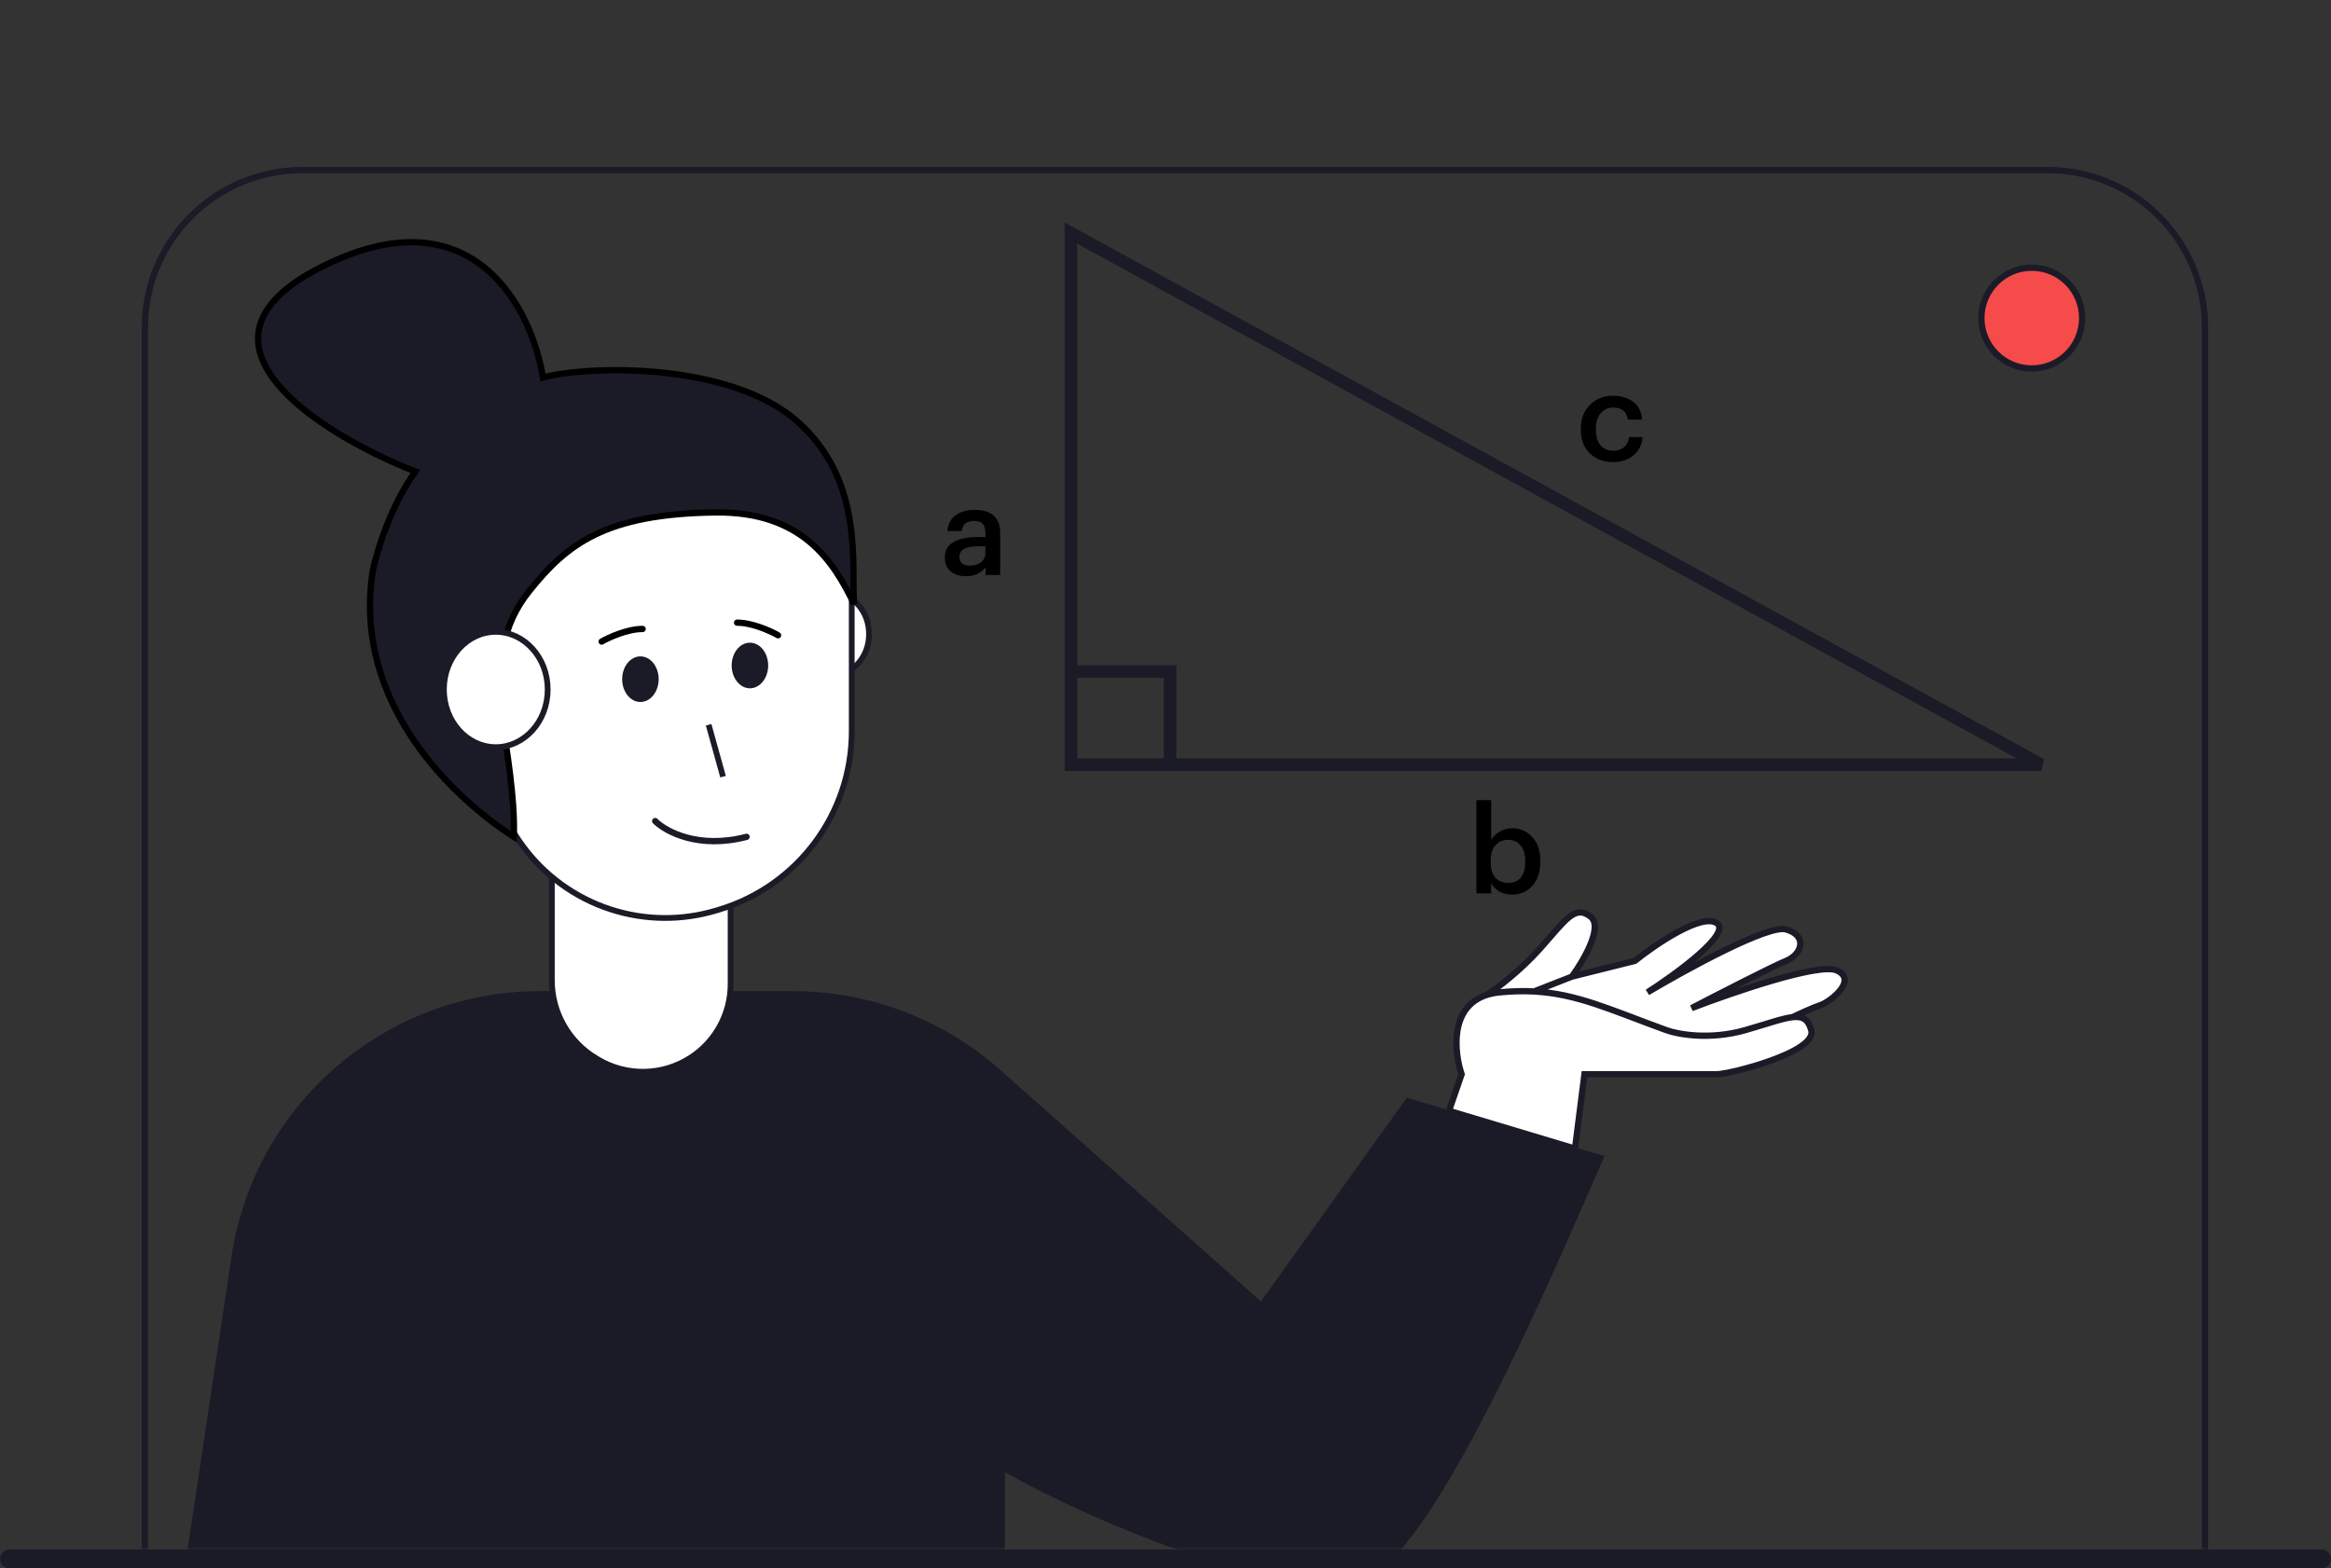 <?xml version="1.0" encoding="UTF-8"?> <svg xmlns="http://www.w3.org/2000/svg" width="370" height="249" viewBox="0 0 370 249" fill="none"><rect x="0" y="0" width="370" height="249" fill="#333333" stroke="none"/> <line x1="1.5" y1="247.5" x2="368.5" y2="247.5" stroke="#1B1B27" stroke-width="3" stroke-linecap="round"></line> <mask id="mask0_819_4109" style="mask-type:alpha" maskUnits="userSpaceOnUse" x="0" y="0" width="356" height="246"> <rect width="356" height="246" fill="#C4C4C4"></rect> </mask> <g mask="url(#mask0_819_4109)"> <path d="M350 246V52C350 38.193 338.807 27 325 27H48C34.193 27 23 38.193 23 52V246" stroke="#1B1B27"></path> <path d="M159 232.854V267.854H27L37.24 199.585C40.838 175.598 61.443 157.854 85.698 157.854H125.88C137.875 157.854 149.453 162.253 158.421 170.219L200.228 207.354L223.5 174.854L254 183.854C246.333 201.354 227.8 245.054 217 249.854C206.2 254.654 174.333 241.687 159 232.854Z" fill="#1B1B27"></path> <path d="M159 232.854V267.854H27L37.24 199.585C40.838 175.598 61.443 157.854 85.698 157.854H125.88C137.875 157.854 149.453 162.253 158.421 170.219L200.228 207.354M159 232.854C174.333 241.687 206.2 254.654 217 249.854C227.8 245.054 246.333 201.354 254 183.854L223.5 174.854L200.228 207.354M159 232.854C158.5 222.687 156.2 190.554 155 187.354M194.5 215.354L200.228 207.354" stroke="#1B1B27" stroke-linecap="round"></path> <path d="M87.595 110.488H115.972V156.224C115.972 160.942 113.584 165.339 109.627 167.907C105.155 170.81 99.419 170.905 94.854 168.153L94.581 167.989L94.345 168.381L94.581 167.989C90.246 165.376 87.595 160.684 87.595 155.623V110.488Z" fill="white" stroke="#1B1B27" stroke-width="0.915"></path> <path d="M126.957 100.672C126.957 104.275 129.475 107.08 132.449 107.08C135.423 107.08 137.942 104.275 137.942 100.672C137.942 97.07 135.423 94.265 132.449 94.265C129.475 94.265 126.957 97.07 126.957 100.672Z" fill="white" stroke="#1B1B27" stroke-width="0.915"></path> <path d="M135.196 116.081V84.683L117.354 75.792L101.069 72.831L77.527 84.681V117.676C77.527 129.838 85.361 140.616 96.929 144.37C102.367 146.135 108.215 146.197 113.689 144.547L114.145 144.41C126.643 140.644 135.196 129.134 135.196 116.081Z" fill="white" stroke="#1B1B27" stroke-width="0.915"></path> <path d="M112.481 115.064L114.77 123.303" stroke="#1B1B27" stroke-width="0.915"></path> <ellipse rx="2.897" ry="3.621" transform="matrix(-1 0 0 1 119.035 105.653)" fill="#1B1B27"></ellipse> <ellipse rx="2.897" ry="3.621" transform="matrix(-1 0 0 1 101.654 107.826)" fill="#1B1B27"></ellipse> <path d="M59.175 90.596C55.806 112.091 72.645 127.147 81.538 132.854C81.656 130.923 81.624 126.447 80.131 117.056C78.266 105.318 79.953 98.913 84 93.854C90 86.354 96.079 81.587 113.5 81.354C127.437 81.167 132.322 89.228 135.571 95.883C135.08 89.826 137.273 76.292 126.5 66.854C115.727 57.416 93.174 58.002 86.18 59.945C84.476 49.078 75.085 30.338 51.148 42.317C27.212 54.296 51.031 69.004 65.933 74.861C61.992 80.305 59.785 87.619 59.175 90.596Z" fill="#1B1B27" stroke="black" stroke-linecap="round"></path> <path d="M70.458 109.465C70.458 114.565 74.189 118.619 78.697 118.619C83.204 118.619 86.935 114.565 86.935 109.465C86.935 104.365 83.204 100.311 78.697 100.311C74.189 100.311 70.458 104.365 70.458 109.465Z" fill="white" stroke="#1B1B27" stroke-width="0.915"></path> <path d="M230 176.354L232 170.55C230.79 166.92 230.129 159.828 236 157.952C237.5 156.985 241.3 154.151 244.5 150.551C248.5 146.051 250 143.551 252.5 145.551C254.5 147.151 251.333 152.551 249.5 155.051L259.5 152.551C262.833 149.884 270.1 144.951 272.5 146.551C274.9 148.151 266.167 154.551 261.5 157.55C267.667 153.884 280.7 146.751 283.5 147.551C287 148.551 286 151.551 283.5 152.551C281.5 153.351 272.667 157.884 268.5 160.051C275 157.551 288.7 152.851 291.5 154.051C295 155.551 290.5 159.051 289 159.551C287.8 159.951 285.5 161.009 284.5 161.488C286.125 161.3 287 161.8 287.5 163.55C288.5 167.051 274.5 170.55 272.5 170.55H251.5L250 182.354L230 176.354Z" fill="white"></path> <path d="M236 157.952C230.129 159.828 230.79 166.92 232 170.55L230 176.354L250 182.354L251.5 170.55C257.833 170.55 270.9 170.55 272.5 170.55C274.5 170.55 288.5 167.051 287.5 163.55C287 161.8 286.125 161.3 284.5 161.488M236 157.952C236.597 157.761 237.262 157.624 238 157.55C239.985 157.352 241.792 157.311 243.5 157.404M236 157.952C237.5 156.985 241.3 154.151 244.5 150.551C248.5 146.051 250 143.551 252.5 145.551C254.5 147.151 251.333 152.551 249.5 155.051M249.5 155.051L243.5 157.404M249.5 155.051L259.5 152.551C262.833 149.884 270.1 144.951 272.5 146.551C274.9 148.151 266.167 154.551 261.5 157.55C267.667 153.884 280.7 146.751 283.5 147.551C287 148.551 286 151.551 283.5 152.551C281.5 153.351 272.667 157.884 268.5 160.051C275 157.551 288.7 152.851 291.5 154.051C295 155.551 290.5 159.051 289 159.551C287.8 159.951 285.5 161.009 284.5 161.488M243.5 157.404C250.4 157.781 255.683 160.344 264.5 163.55C266.333 164.217 271.4 165.15 277 163.55C280.5 162.551 282.875 161.676 284.5 161.488" stroke="#1B1B27" stroke-linecap="round"></path> <path d="M95.5 101.854C96.667 101.187 99.6 99.853 102 99.853" stroke="black" stroke-linecap="round"></path> <path d="M123.5 100.854C122.333 100.187 119.4 98.853 117 98.853" stroke="black" stroke-linecap="round"></path> <path d="M104 130.354C105.667 132.02 110.9 134.854 118.5 132.854" stroke="#1B1B27" stroke-linecap="round"></path> <path d="M169.981 106.619V37L324 121.401H185.717M169.981 106.619V121.401H185.717M169.981 106.619H185.717V121.401" stroke="#1B1B27" stroke-width="2" stroke-linecap="round"></path> <path d="M153.361 91.48C152.367 91.48 151.554 91.234 150.922 90.744C150.289 90.241 149.973 89.486 149.973 88.479C149.973 87.369 150.444 86.556 151.386 86.04C152.341 85.523 153.6 85.265 155.162 85.265H156.42V84.742C156.42 84.032 156.285 83.516 156.013 83.194C155.742 82.871 155.265 82.71 154.581 82.71C153.432 82.71 152.787 83.239 152.645 84.297H150.38C150.483 83.174 150.928 82.335 151.715 81.78C152.503 81.225 153.503 80.948 154.716 80.948C157.414 80.948 158.763 82.18 158.763 84.646V91.286H156.459V90.047C155.71 91.002 154.678 91.48 153.361 91.48ZM153.923 89.795C154.671 89.795 155.271 89.615 155.723 89.253C156.188 88.892 156.42 88.389 156.42 87.743V86.737H155.22C153.271 86.737 152.296 87.285 152.296 88.382C152.296 89.324 152.838 89.795 153.923 89.795Z" fill="black"></path> <path d="M256.034 73.36C254.549 73.36 253.323 72.902 252.355 71.986C251.4 71.056 250.922 69.804 250.922 68.23V68.075C250.922 66.513 251.406 65.248 252.374 64.28C253.355 63.312 254.575 62.828 256.034 62.828C257.273 62.828 258.325 63.138 259.189 63.757C260.054 64.364 260.545 65.319 260.661 66.623H258.396C258.202 65.345 257.428 64.706 256.072 64.706C255.259 64.706 254.594 65.003 254.078 65.597C253.575 66.19 253.323 67.004 253.323 68.036V68.191C253.323 69.288 253.568 70.127 254.059 70.708C254.562 71.276 255.253 71.56 256.13 71.56C256.776 71.56 257.324 71.373 257.776 70.998C258.228 70.624 258.492 70.088 258.57 69.391H260.719C260.641 70.566 260.177 71.521 259.325 72.257C258.473 72.992 257.376 73.36 256.034 73.36Z" fill="black"></path> <path d="M240.006 142.025C239.232 142.025 238.554 141.857 237.974 141.521C237.406 141.186 236.98 140.747 236.696 140.205V141.831H234.353V127.02H236.696V133.332C236.993 132.816 237.438 132.383 238.032 132.035C238.638 131.673 239.296 131.493 240.006 131.493C241.31 131.493 242.381 131.957 243.22 132.887C244.072 133.803 244.498 135.055 244.498 136.643V136.797C244.498 138.398 244.078 139.669 243.24 140.611C242.413 141.554 241.336 142.025 240.006 142.025ZM239.426 140.166C240.29 140.166 240.949 139.882 241.4 139.314C241.865 138.746 242.097 137.92 242.097 136.836V136.681C242.097 135.597 241.846 134.771 241.342 134.203C240.852 133.622 240.206 133.332 239.406 133.332C238.554 133.332 237.877 133.616 237.373 134.184C236.87 134.752 236.618 135.584 236.618 136.681V136.836C236.618 137.933 236.864 138.766 237.354 139.334C237.857 139.889 238.548 140.166 239.426 140.166Z" fill="black"></path> <circle cx="322.5" cy="50.5" r="8" fill="#F64B4B" stroke="#1B1B27"></circle> </g> </svg> 